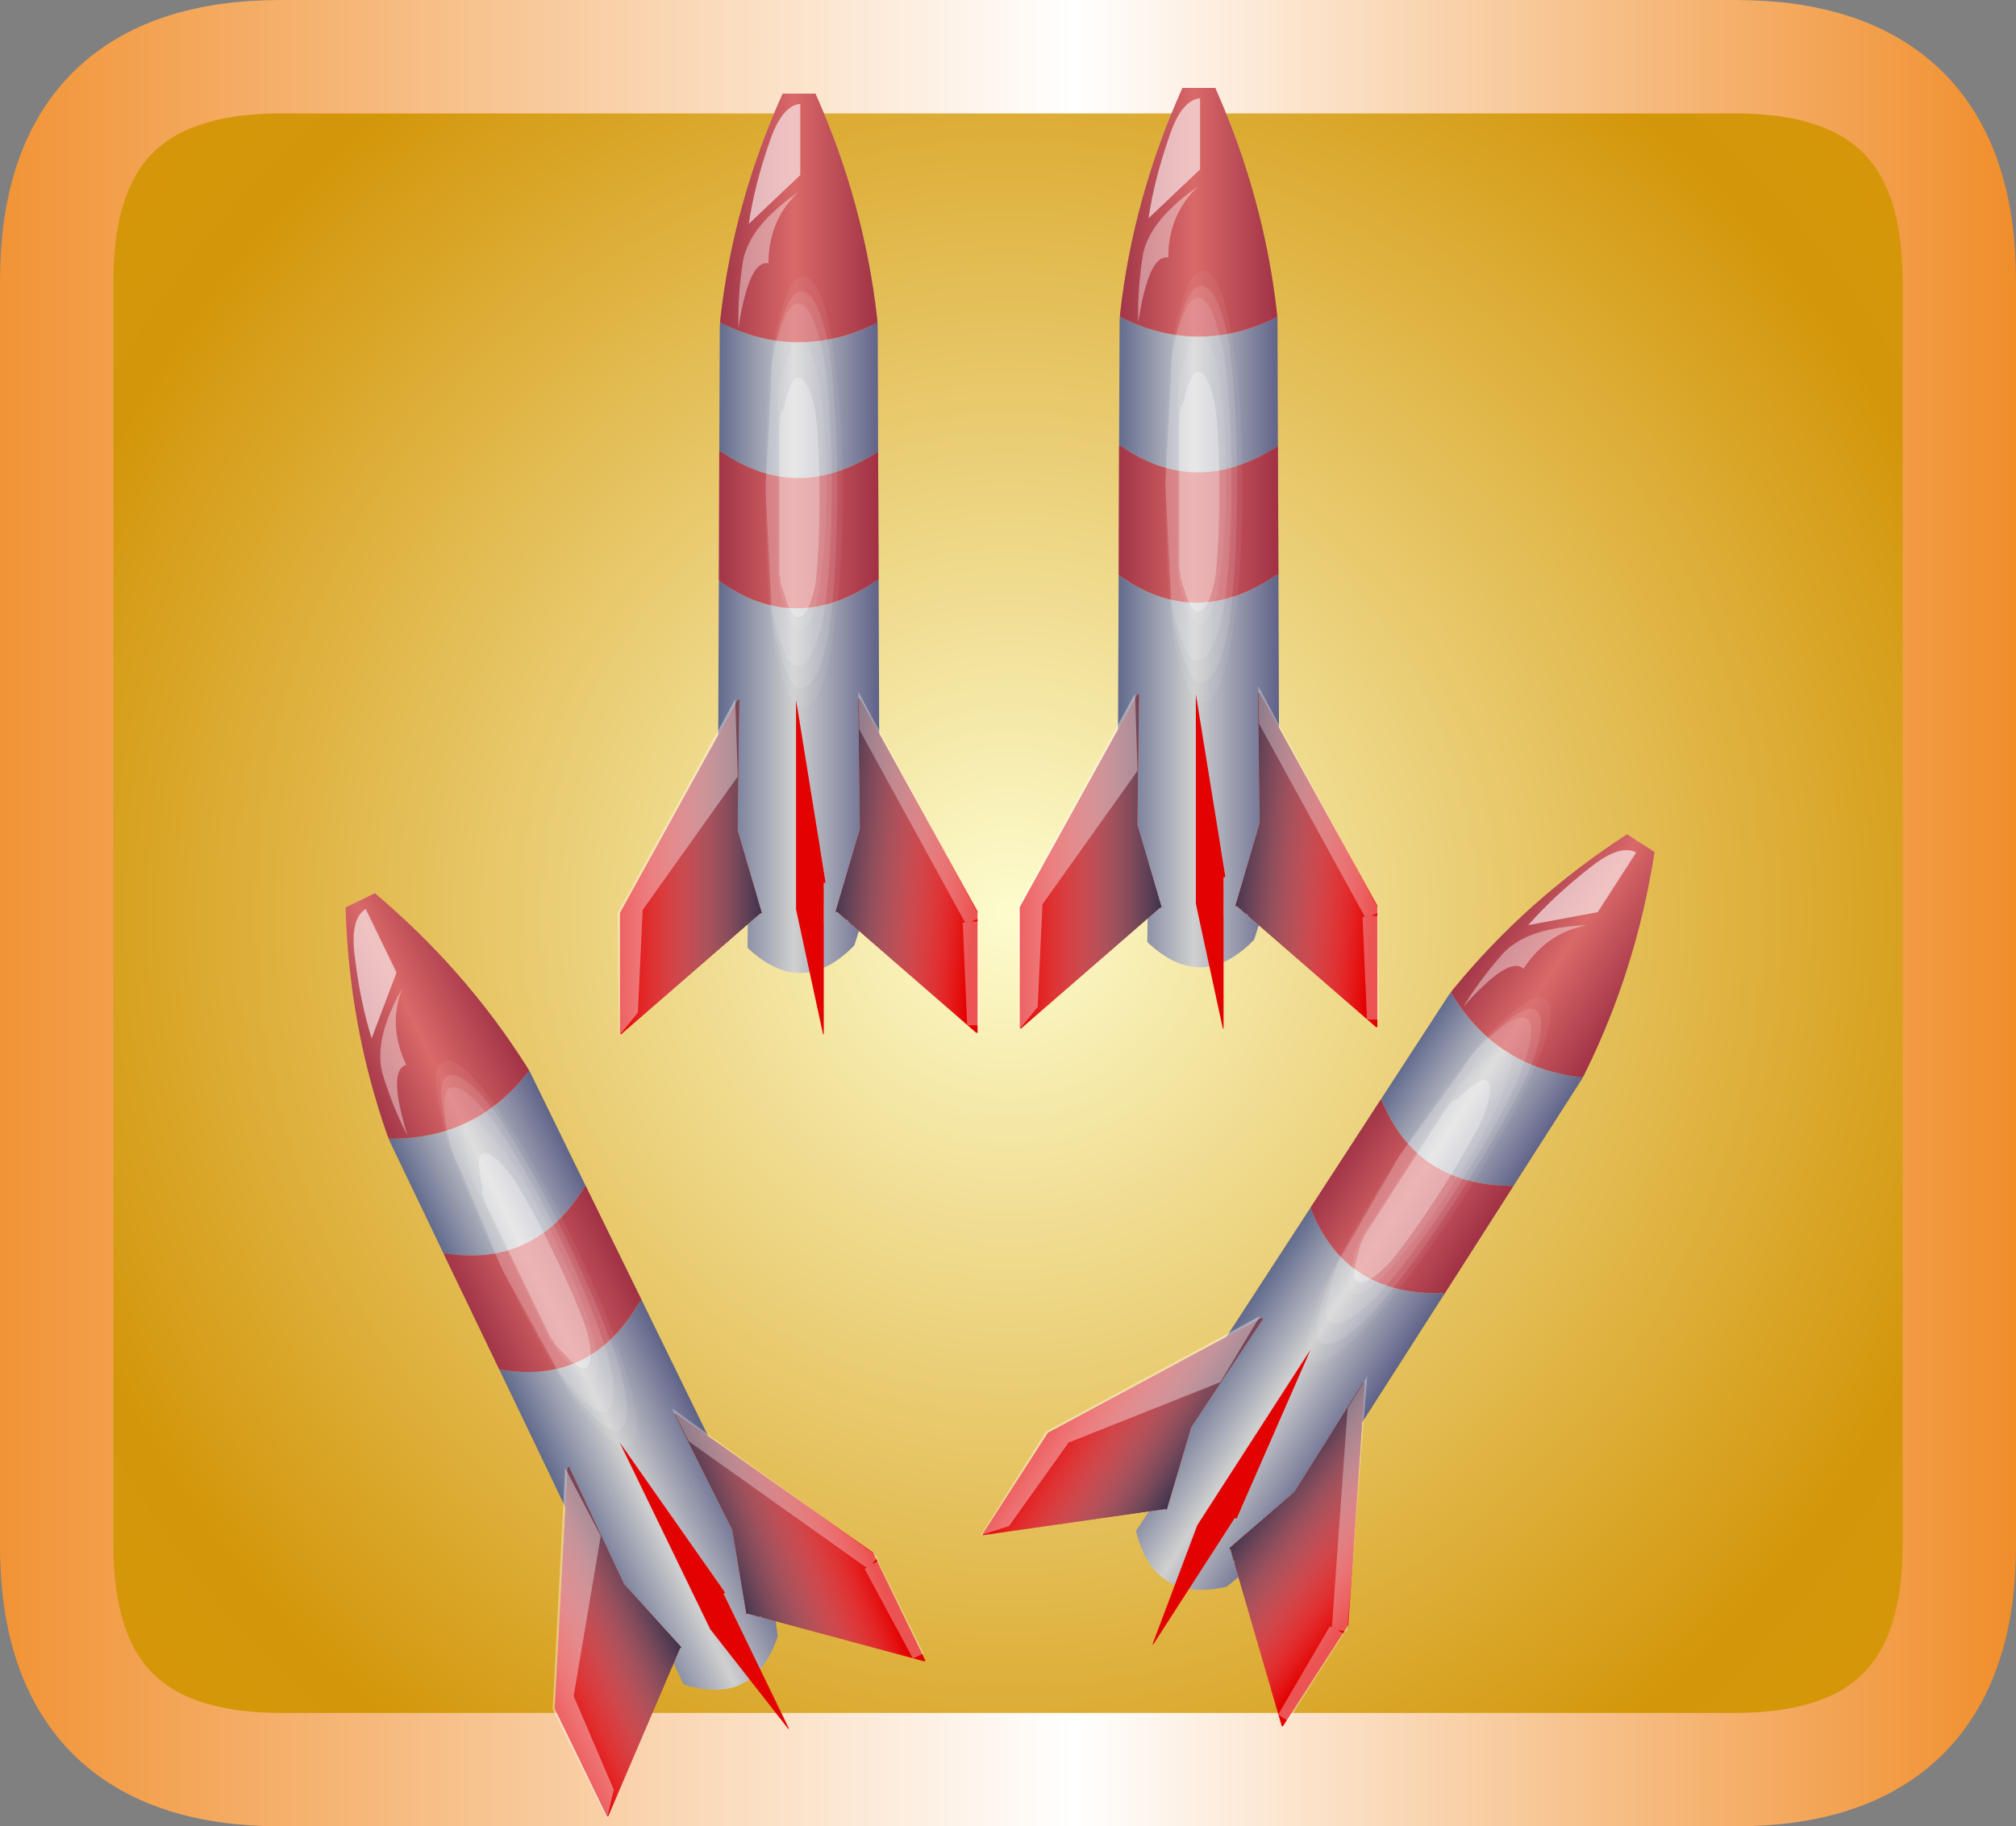 <?xml version="1.0" encoding="UTF-8" standalone="no"?>
<svg xmlns:ffdec="https://www.free-decompiler.com/flash" xmlns:xlink="http://www.w3.org/1999/xlink" ffdec:objectType="frame" height="64.4px" width="71.1px" xmlns="http://www.w3.org/2000/svg">
  <rect width="100%" height="100%" fill="#808080" stroke="none"/>
  <g transform="matrix(2.0, 0.0, 0.0, 2.0, 2.0, 2.0)">
    <use ffdec:characterId="333" height="32.2" transform="matrix(1.0, 0.0, 0.0, 1.0, -1.0, -1.0)" width="35.55" xlink:href="#shape0"/>
    <use ffdec:characterId="343" height="449.0" transform="matrix(0.037, 0.0, 0.0, 0.037, 16.941, 0.55)" width="172.6" xlink:href="#shape1"/>
    <use ffdec:characterId="343" height="449.0" transform="matrix(0.037, 0.0, 0.0, 0.037, 9.891, 0.65)" width="172.6" xlink:href="#shape1"/>
    <use ffdec:characterId="343" height="449.0" transform="matrix(0.031, 0.02, -0.02, 0.031, 25.253, 12.136)" width="172.6" xlink:href="#shape1"/>
    <use ffdec:characterId="343" height="449.0" transform="matrix(0.033, -0.016, 0.016, 0.033, 2.498, 16.257)" width="172.6" xlink:href="#shape1"/>
  </g>
  <defs>
    <g id="shape0" transform="matrix(1.0, 0.0, 0.0, 1.0, 17.9, 15.9)">
      <path d="M12.7 -14.9 Q16.65 -14.9 16.65 -10.95 L16.65 11.35 Q16.65 15.3 12.7 15.3 L-12.95 15.3 Q-16.9 15.3 -16.9 11.35 L-16.9 -10.95 Q-16.9 -14.9 -12.95 -14.9 L12.7 -14.9" fill="url(#gradient0)" fill-rule="evenodd" stroke="none"/>
      <path d="M12.7 -14.9 L-12.95 -14.9 Q-16.9 -14.9 -16.9 -10.95 L-16.9 11.35 Q-16.9 15.3 -12.95 15.3 L12.7 15.3 Q16.65 15.3 16.65 11.35 L16.65 -10.95 Q16.65 -14.9 12.7 -14.9 Z" fill="none" stroke="url(#gradient1)" stroke-linecap="round" stroke-linejoin="round" stroke-width="2.0"/>
    </g>
    <radialGradient cx="0" cy="0" gradientTransform="matrix(0.04, 0.0, 0.0, 0.041, -0.1, 0.2)" gradientUnits="userSpaceOnUse" id="gradient0" r="819.2" spreadMethod="pad">
      <stop offset="0.0" stop-color="#fdfcce"/>
      <stop offset="0.541" stop-color="#d3960a"/>
      <stop offset="1.0" stop-color="#e09e05"/>
    </radialGradient>
    <linearGradient gradientTransform="matrix(0.022, 0.0, 0.0, 0.02, -0.15, 0.2)" gradientUnits="userSpaceOnUse" id="gradient1" spreadMethod="pad" x1="-819.2" x2="819.2">
      <stop offset="0.0" stop-color="#f19233"/>
      <stop offset="0.533" stop-color="#ffffff"/>
      <stop offset="1.0" stop-color="#f08c28"/>
    </linearGradient>
    <g id="shape1" transform="matrix(1.0, 0.0, 0.0, 1.0, 87.15, 188.75)">
      <path d="M36.7 -79.65 L36.8 -79.0 37.0 -18.15 Q-1.7 7.05 -37.85 -18.15 L-38.7 -18.15 -38.45 -78.3 -38.3 -79.65 -37.95 -79.5 Q-0.7 -61.0 36.55 -79.55 L36.7 -79.65 M37.25 43.3 L37.5 116.25 28.25 99.45 27.55 99.45 28.35 161.55 16.75 201.05 17.65 201.25 21.75 204.9 21.95 204.7 22.15 204.9 22.8 205.25 22.75 205.35 22.6 205.6 27.9 210.2 25.65 217.15 Q0.7 242.85 -25.25 218.25 L-25.1 207.05 -19.3 201.95 -18.45 201.7 -30.0 162.25 -29.2 100.15 -29.9 100.15 -39.2 116.95 -38.9 43.3 Q-2.35 69.75 36.25 43.3 L37.25 43.3 M12.0 187.3 L9.15 169.45 Q12.5 197.9 9.95 205.95 L11.1 206.55 11.1 187.4 12.0 187.3" fill="url(#gradient2)" fill-rule="evenodd" stroke="none"/>
      <path d="M36.7 -79.65 L36.55 -79.55 Q-0.7 -61.0 -37.95 -79.5 L-38.3 -79.65 -38.15 -81.6 Q-31.9 -136.6 -8.5 -188.75 L7.15 -188.75 Q30.2 -136.9 36.45 -82.25 L36.7 -79.65" fill="url(#gradient3)" fill-rule="evenodd" stroke="none"/>
      <path d="M-38.7 -18.15 L-37.85 -18.15 Q-1.7 7.05 37.0 -18.15 L37.25 43.3 36.25 43.3 Q-2.35 69.75 -38.9 43.3 L-38.7 -18.15" fill="url(#gradient4)" fill-rule="evenodd" stroke="none"/>
      <path d="M36.7 -79.65 L36.55 -79.55 Q-0.7 -61.0 -37.95 -79.5 L-38.3 -79.65 -38.15 -81.6 Q-31.9 -136.6 -8.5 -188.75 L7.15 -188.75 Q30.2 -136.9 36.45 -82.25 L36.7 -79.65 M37.25 43.3 L36.25 43.3 Q-2.35 69.75 -38.9 43.3 L-38.7 -18.15 -37.85 -18.15 Q-1.7 7.05 37.0 -18.15 L37.25 43.3" fill="#e30202" fill-opacity="0.502" fill-rule="evenodd" stroke="none"/>
      <path d="M27.55 99.45 L28.25 99.45 84.4 200.95 84.4 258.8 83.75 258.8 22.6 205.6 22.75 205.35 22.8 205.25 22.15 204.9 21.95 204.7 21.75 204.9 17.65 201.25 16.75 201.05 28.35 161.55 27.55 99.45 M11.1 187.4 L11.1 259.45 10.75 259.45 -2.1 200.0 -2.1 100.15 12.0 187.3 11.1 187.4 M-29.2 100.15 L-30.0 162.25 -18.45 201.7 -19.3 201.95 -85.4 259.45 -86.05 259.45 -86.05 201.65 -29.9 100.15 -29.2 100.15" fill="#e30202" fill-rule="evenodd" stroke="none"/>
      <path d="M-29.2 100.15 L-30.0 162.25 -18.45 201.7 -19.3 201.95 -85.4 259.45 -86.05 259.45 -86.05 201.65 -29.9 100.15 -29.2 100.15" fill="url(#gradient5)" fill-rule="evenodd" stroke="none"/>
      <path d="M11.1 187.4 L11.1 259.45 10.75 259.45 -2.1 200.0 -2.1 100.15 12.0 187.3 11.1 187.4" fill="url(#gradient6)" fill-rule="evenodd" stroke="none"/>
      <path d="M27.55 99.45 L28.25 99.45 84.4 200.95 84.4 258.8 83.75 258.8 22.6 205.6 22.75 205.35 22.8 205.25 22.15 204.9 21.95 204.7 21.75 204.9 17.65 201.25 16.75 201.05 28.35 161.55 27.55 99.45" fill="url(#gradient7)" fill-rule="evenodd" stroke="none"/>
      <path d="M-0.1 -183.85 L-0.1 -149.9 -24.65 -126.65 Q-21.95 -144.95 -14.8 -165.55 -9.05 -182.95 -0.1 -183.85" fill="#ffffff" fill-opacity="0.6" fill-rule="evenodd" stroke="none"/>
      <path d="M-1.0 -141.85 Q-11.5 -131.95 -14.25 -118.2 -15.25 -113.3 -15.25 -107.9 -22.5 -109.25 -27.05 -90.1 -28.45 -84.5 -29.55 -77.05 -29.75 -83.85 -29.35 -90.75 -28.85 -99.85 -27.35 -109.2 -26.3 -114.6 -23.15 -119.95 -19.9 -125.5 -14.35 -130.95 -8.8 -136.45 -1.0 -141.85" fill="#ffffff" fill-opacity="0.4" fill-rule="evenodd" stroke="none"/>
      <path d="M-31.1 99.9 L-29.9 136.65 -75.2 200.25 -77.5 249.2 -86.5 260.25 -87.15 201.7 -31.1 99.9" fill="#ffffff" fill-opacity="0.38" fill-rule="evenodd" stroke="none"/>
      <path d="M28.0 114.2 L27.6 96.3 84.2 201.1 85.45 204.05 81.55 205.75 84.8 205.75 85.15 255.2 79.45 255.2 77.35 206.35 78.4 206.15 80.0 205.85 80.0 205.75 78.4 206.15 28.0 114.2" fill="#ffffff" fill-opacity="0.322" fill-rule="evenodd" stroke="none"/>
      <path d="M-12.75 -65.5 L-12.75 -66.9 Q-9.5 -81.0 -6.3 -88.1 -3.05 -94.45 0.2 -94.45 8.55 -94.45 13.7 -66.9 L13.95 -65.4 Q17.55 -38.3 17.55 0.1 17.55 38.95 13.7 67.15 8.55 94.7 0.2 94.7 -3.05 94.7 -6.3 87.65 -9.5 80.55 -12.75 67.15 -13.3 63.65 -13.3 60.05 -9.5 74.2 -6.3 80.55 -3.7 84.05 -1.15 84.05 5.95 84.05 11.1 60.05 14.95 34.0 14.95 -1.95 14.95 -37.4 11.4 -61.0 L11.1 -62.65 Q5.95 -88.8 -1.15 -88.8 -3.7 -88.8 -6.3 -84.55 -9.5 -78.9 -12.75 -65.5" fill="#ffffff" fill-opacity="0.153" fill-rule="evenodd" stroke="none"/>
      <path d="M-16.6 -1.95 Q-16.6 -29.8 -14.8 -51.65 -14.0 -62.05 -12.75 -71.15 -9.5 -85.95 -6.3 -93.75 -3.05 -101.5 1.45 -101.5 9.8 -101.5 14.95 -71.15 L15.5 -68.1 Q20.1 -39.35 20.1 1.55 20.1 43.85 14.95 74.2 9.8 103.85 1.45 103.85 -3.05 103.85 -6.3 96.1 -9.5 88.35 -12.75 74.2 -16.6 43.85 -16.6 1.55 L-14.0 53.1 Q-14.0 56.55 -13.3 60.05 -13.3 63.65 -12.75 67.15 -9.5 80.55 -6.3 87.65 -3.05 94.7 0.2 94.7 8.55 94.7 13.7 67.15 17.55 38.95 17.55 0.1 17.55 -38.3 13.95 -65.4 L13.7 -66.9 Q8.55 -94.45 0.2 -94.45 -3.05 -94.45 -6.3 -88.1 -9.5 -81.0 -12.75 -66.9 L-12.75 -65.5 Q-13.3 -64.05 -13.3 -62.65 -13.9 -57.6 -14.0 -51.45 L-14.0 -49.95 -16.6 -1.95" fill="#ffffff" fill-opacity="0.051" fill-rule="evenodd" stroke="none"/>
      <path d="M-16.6 -1.95 L-14.0 -49.95 -14.0 -51.45 Q-13.9 -57.6 -13.3 -62.65 -13.3 -64.05 -12.75 -65.5 -9.5 -78.9 -6.3 -84.55 -3.7 -88.8 -1.15 -88.8 5.95 -88.8 11.1 -62.65 L11.4 -61.0 Q14.95 -37.4 14.95 -1.95 14.95 34.0 11.1 60.05 5.95 84.05 -1.15 84.05 -3.7 84.05 -6.3 80.55 -9.5 74.2 -13.3 60.05 -14.0 56.55 -14.0 53.1 L-16.6 1.55 -16.6 -1.95 M9.15 -50.7 L8.1 -55.65 Q4.55 -71.15 -0.5 -71.15 -3.05 -71.15 -6.3 -63.4 L-9.5 -52.8 Q-10.1 -51.35 -10.1 -50.7 L-10.1 -50.5 Q-10.8 -45.6 -10.8 -40.1 L-10.8 42.45 Q-10.1 44.6 -10.1 47.35 -7.5 55.15 -6.3 60.05 -3.05 67.15 -0.5 67.15 5.35 67.15 9.15 47.35 12.4 26.95 12.4 -1.95 12.4 -30.95 9.15 -50.7" fill="#ffffff" fill-opacity="0.251" fill-rule="evenodd" stroke="none"/>
      <path d="M9.15 -50.7 Q12.4 -30.95 12.4 -1.95 12.4 26.95 9.15 47.35 5.35 67.15 -0.5 67.15 -3.05 67.15 -6.3 60.05 -7.5 55.15 -10.1 47.35 -10.1 44.6 -10.8 42.45 L-10.8 -40.1 Q-10.8 -45.6 -10.1 -50.5 L-10.1 -50.7 Q-10.1 -51.35 -9.5 -52.8 L-6.3 -63.4 Q-3.05 -71.15 -0.5 -71.15 4.55 -71.15 8.1 -55.65 L9.15 -50.7 M7.25 -36.6 Q5.75 -44.55 3.8 -48.75 1.55 -53.5 -1.15 -53.5 -3.05 -53.5 -4.95 -49.1 L-6.3 -45.7 -8.15 -38.65 -9.5 -36.6 Q-10.1 -32.3 -10.1 -27.35 L-10.1 40.35 Q-9.5 42.45 -9.5 44.6 L-6.3 54.45 Q-3.7 60.8 -1.15 60.8 4.0 60.8 7.25 44.6 9.15 27.65 9.15 3.7 9.15 -20.3 7.25 -36.6" fill="#ffffff" fill-opacity="0.302" fill-rule="evenodd" stroke="none"/>
      <path d="M7.25 -36.6 Q9.15 -20.3 9.15 3.7 9.15 27.65 7.25 44.6 4.0 60.8 -1.15 60.8 -3.7 60.8 -6.3 54.45 L-9.5 44.6 Q-9.5 42.45 -10.1 40.35 L-10.1 -27.35 Q-10.1 -32.3 -9.5 -36.6 L-8.15 -38.65 -6.3 -45.7 -4.95 -49.1 Q-3.05 -53.5 -1.15 -53.5 1.55 -53.5 3.8 -48.75 5.75 -44.55 7.25 -36.6" fill="#ffffff" fill-opacity="0.502" fill-rule="evenodd" stroke="none"/>
    </g>
    <linearGradient gradientTransform="matrix(0.047, 0.0, 0.0, 0.114, -0.85, 136.8)" gradientUnits="userSpaceOnUse" id="gradient2" spreadMethod="pad" x1="-819.2" x2="819.2">
      <stop offset="0.0" stop-color="#616a8d"/>
      <stop offset="0.471" stop-color="#d0d0d0"/>
      <stop offset="1.0" stop-color="#5e6288"/>
    </linearGradient>
    <linearGradient gradientTransform="matrix(0.046, 0.0, 0.0, 0.072, -0.8, -129.5)" gradientUnits="userSpaceOnUse" id="gradient3" spreadMethod="pad" x1="-819.2" x2="819.2">
      <stop offset="0.0" stop-color="#616a8d"/>
      <stop offset="0.471" stop-color="#d0d0d0"/>
      <stop offset="1.0" stop-color="#5e6288"/>
    </linearGradient>
    <linearGradient gradientTransform="matrix(0.046, 0.0, 0.0, 0.046, -0.85, 19.15)" gradientUnits="userSpaceOnUse" id="gradient4" spreadMethod="pad" x1="-819.2" x2="819.2">
      <stop offset="0.0" stop-color="#616a8d"/>
      <stop offset="0.471" stop-color="#d0d0d0"/>
      <stop offset="1.0" stop-color="#5e6288"/>
    </linearGradient>
    <linearGradient gradientTransform="matrix(0.041, 0.0, 0.0, 0.097, -52.25, 179.8)" gradientUnits="userSpaceOnUse" id="gradient5" spreadMethod="pad" x1="-819.2" x2="819.2">
      <stop offset="0.0" stop-color="#ffffff" stop-opacity="0.0"/>
      <stop offset="1.0" stop-color="#3d334d"/>
    </linearGradient>
    <linearGradient gradientTransform="matrix(0.0, 0.0, 0.0, 0.0, 0.0, 0.0)" gradientUnits="userSpaceOnUse" id="gradient6" spreadMethod="pad" x1="-819.2" x2="819.2">
      <stop offset="0.0" stop-color="#ffffff" stop-opacity="0.0"/>
      <stop offset="1.0" stop-color="#3d334d"/>
    </linearGradient>
    <linearGradient gradientTransform="matrix(-0.041, -0.003, 0.008, -0.097, 50.55, 179.1)" gradientUnits="userSpaceOnUse" id="gradient7" spreadMethod="pad" x1="-819.2" x2="819.2">
      <stop offset="0.0" stop-color="#ffffff" stop-opacity="0.0"/>
      <stop offset="1.0" stop-color="#3d334d"/>
    </linearGradient>
  </defs>
</svg>
